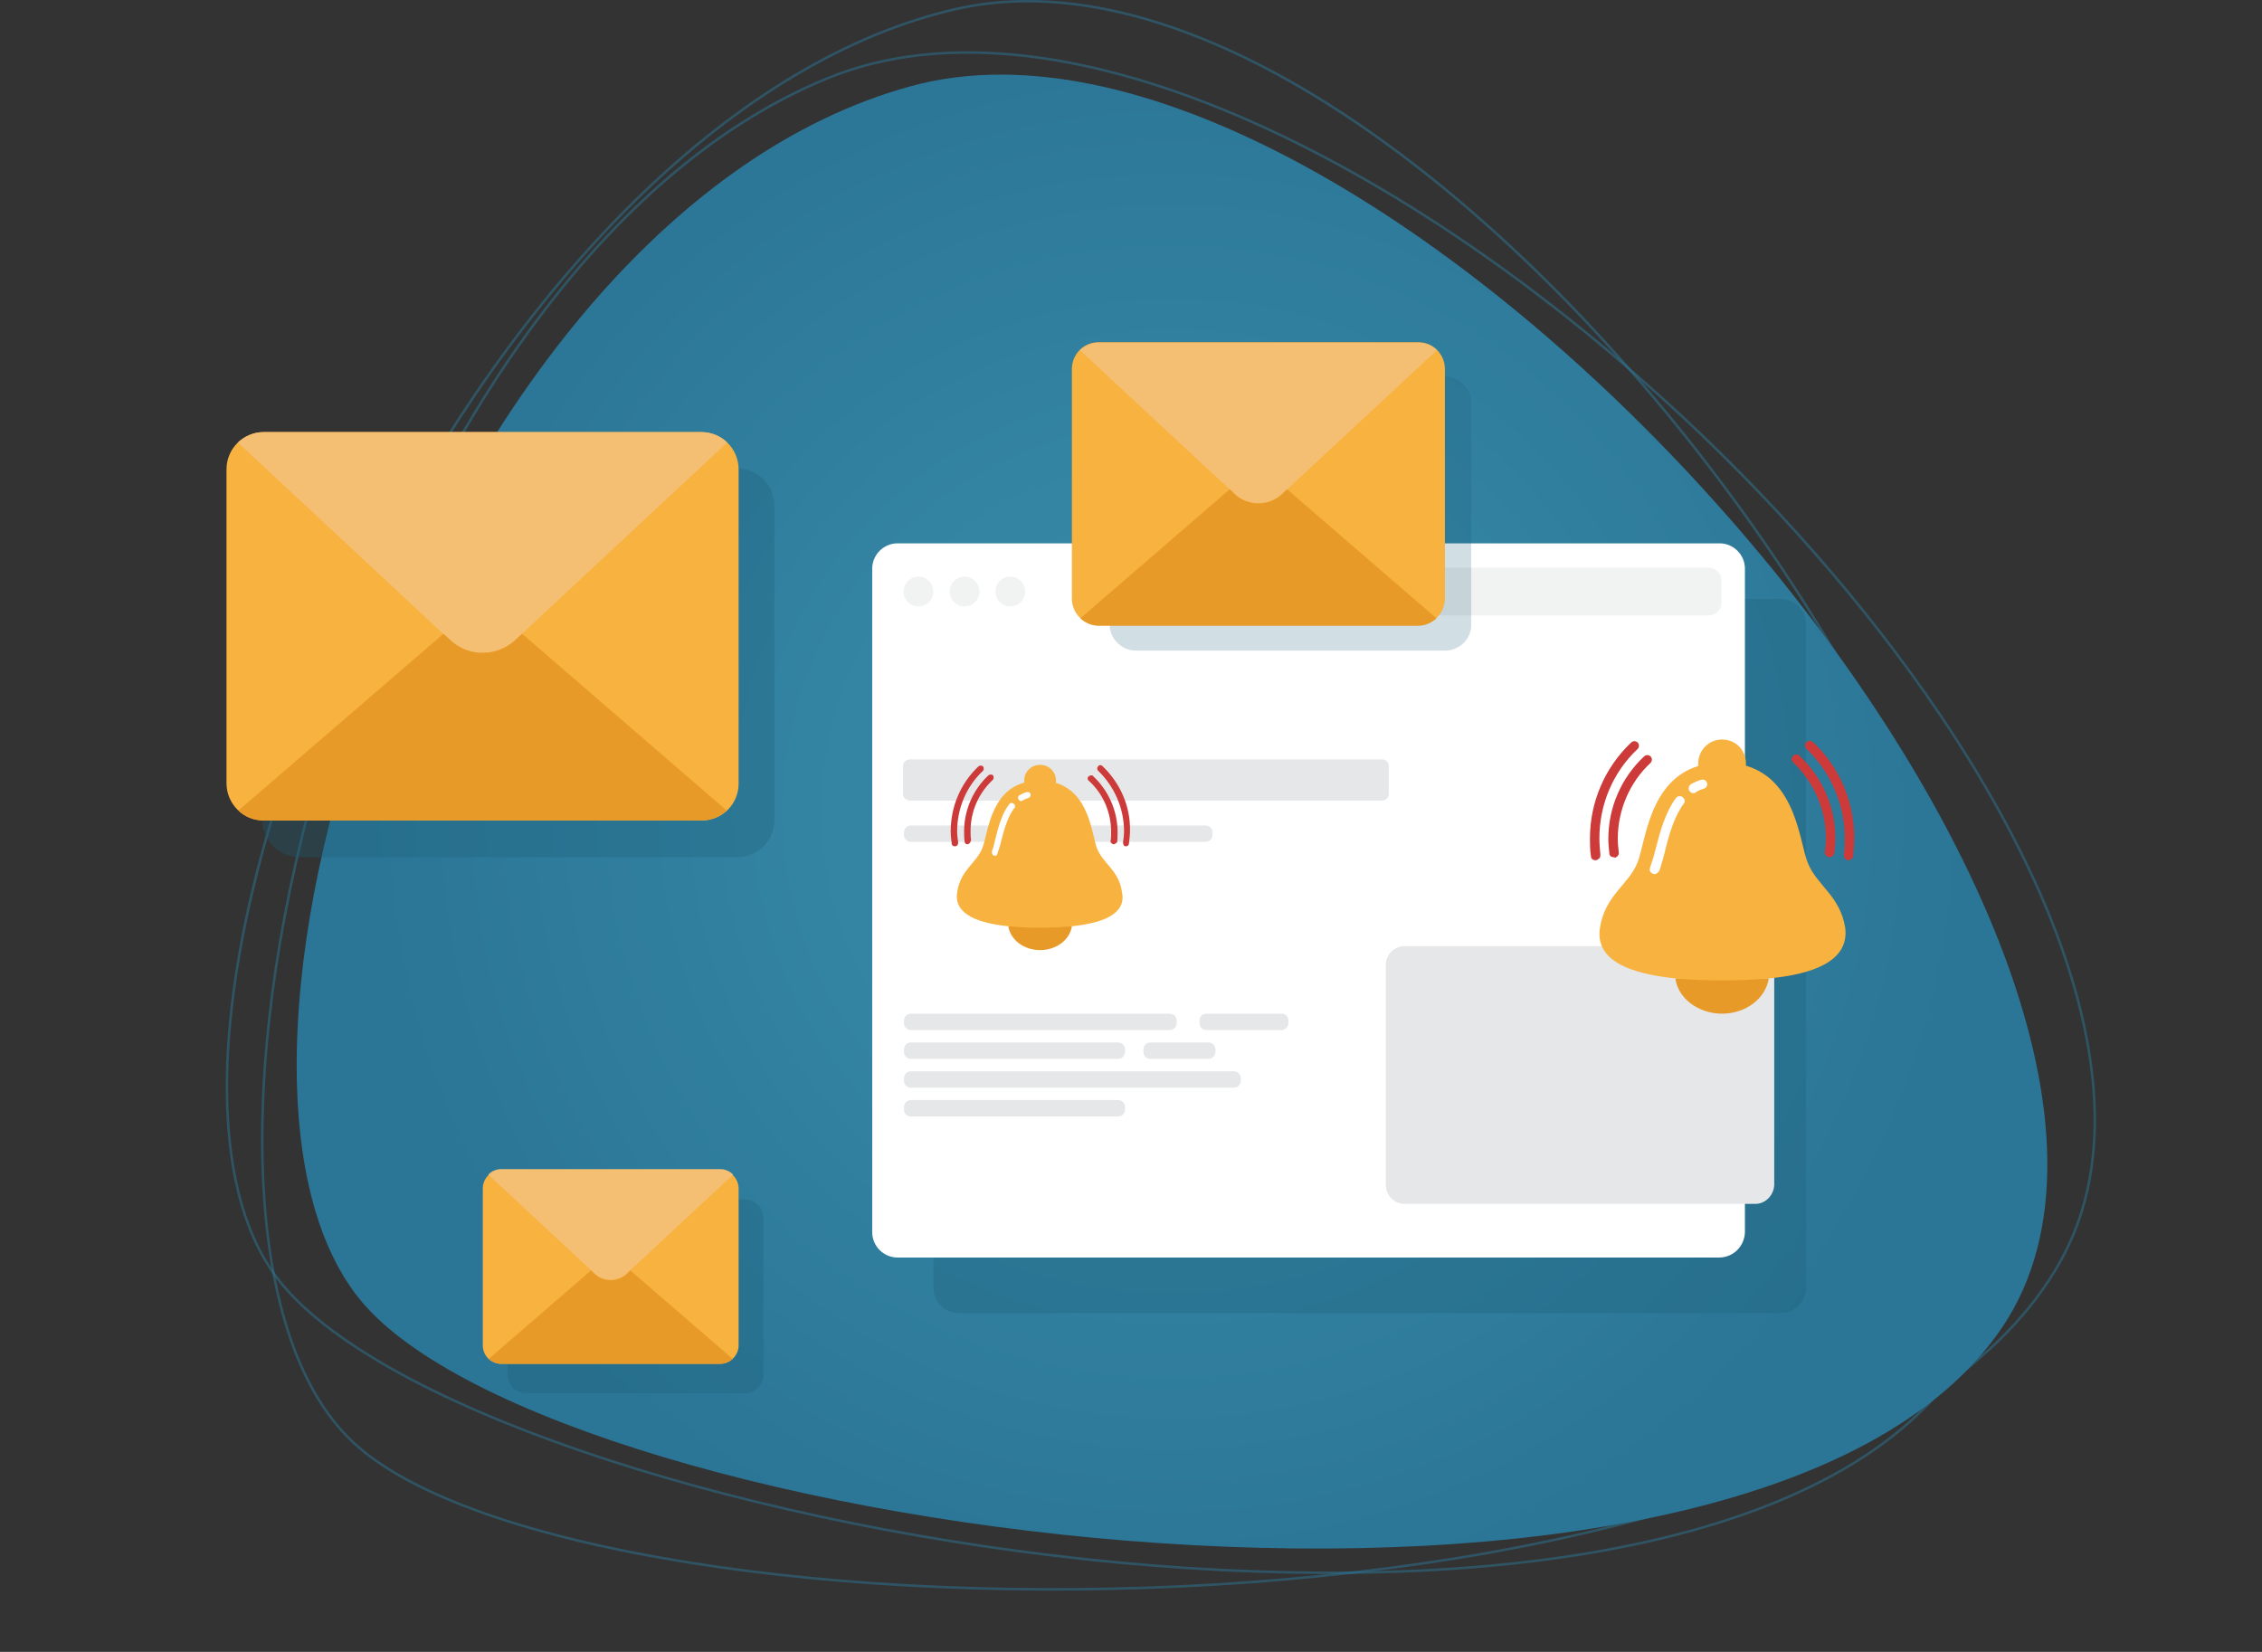 <?xml version="1.0" encoding="utf-8"?>
<!-- Generator: Adobe Illustrator 27.0.0, SVG Export Plug-In . SVG Version: 6.00 Build 0)  -->
<svg version="1.1" id="Layer_1" xmlns="http://www.w3.org/2000/svg" xmlns:xlink="http://www.w3.org/1999/xlink" x="0px" y="0px"
	 width="455.4px" height="332.6px" viewBox="0 0 455.4 332.6" style="enable-background:new 0 0 455.4 332.6;" xml:space="preserve"
	>
<rect x="0" y="0" width="455.4" height="332.6" fill="#333333" stroke="none"/>
<style type="text/css">
	.st0{fill:url(#SVGID_1_);}
	
		.st1{opacity:0.5;fill:none;stroke:url(#SVGID_00000025407376097133285770000005539961651204624272_);stroke-width:0.5;stroke-miterlimit:10;enable-background:new    ;}
	
		.st2{opacity:0.5;fill:none;stroke:url(#SVGID_00000137830069624283750840000001065449117815457197_);stroke-width:0.5;stroke-miterlimit:10;enable-background:new    ;}
	.st3{fill:none;}
	.st4{display:none;}
	.st5{display:inline;opacity:0.3;fill:#4D4D4D;enable-background:new    ;}
	.st6{display:inline;}
	.st7{fill:#F1F2F2;}
	.st8{fill:#F8B23F;}
	.st9{fill:#FFFFFF;}
	.st10{opacity:0.3;fill:#1C5E75;}
	.st11{fill:#E6E7E8;}
	.st12{fill:#E89A28;}
	.st13{fill:#CC3A3A;}
	.st14{opacity:0.3;fill-rule:evenodd;clip-rule:evenodd;fill:#1C5E75;}
	.st15{opacity:0.2;fill-rule:evenodd;clip-rule:evenodd;fill:#1C5E75;}
	.st16{fill-rule:evenodd;clip-rule:evenodd;fill:#F8B23F;}
	.st17{fill-rule:evenodd;clip-rule:evenodd;fill:#F4BF73;}
	.st18{fill-rule:evenodd;clip-rule:evenodd;fill:#E89A28;}
</style>
<g id="Layer_3">
	
		<radialGradient id="SVGID_1_" cx="231.442" cy="567.409" r="162.903" gradientTransform="matrix(-1 0 0 1 467.372 -404)" gradientUnits="userSpaceOnUse">
		<stop  offset="0" style="stop-color:#3A8FAD"/>
		<stop  offset="1" style="stop-color:#2B7596"/>
	</radialGradient>
	<path class="st0" d="M403.2,267.1c-50.6,75.6-291.6,42.5-330.7-5.4S88,43.7,183.2,17.4C278.4-9,453.8,191.5,403.2,267.1z"/>
	
		<radialGradient id="SVGID_00000106113506521540345690000003504715092143066270_" cx="242.126" cy="562.458" r="169.488" gradientTransform="matrix(-1 0 0 1 467.372 -404)" gradientUnits="userSpaceOnUse">
		<stop  offset="0" style="stop-color:#3A8FAD"/>
		<stop  offset="1" style="stop-color:#2B7596"/>
	</radialGradient>
	
		<path style="opacity:0.5;fill:none;stroke:url(#SVGID_00000106113506521540345690000003504715092143066270_);stroke-width:0.5;stroke-miterlimit:10;enable-background:new    ;" d="
		M393.6,276.3c-54.8,75.2-299.8,31.5-337.9-19.1S93.7,24.9,192.1,1.9S448.4,201.1,393.6,276.3z"/>
	
		<radialGradient id="SVGID_00000068644403868366870830000018270597199546725005_" cx="260.301" cy="334.224" r="169.479" gradientTransform="matrix(-1.01 0.169 0.166 0.986 433.4 -208.88)" gradientUnits="userSpaceOnUse">
		<stop  offset="0" style="stop-color:#3A8FAD"/>
		<stop  offset="1" style="stop-color:#2B7596"/>
	</radialGradient>
	
		<path style="opacity:0.5;fill:none;stroke:url(#SVGID_00000068644403868366870830000018270597199546725005_);stroke-width:0.5;stroke-miterlimit:10;enable-background:new    ;" d="
		M415.7,252.3c-42.9,83.5-297.6,81.7-344.5,38.2S71,55,166.5,15.8C262.1-23.5,458.6,168.8,415.7,252.3z"/>
	<path class="st3" d="M403.2,267.1c-50.6,75.6-291.6,42.5-330.7-5.4S88,43.7,183.2,17.4C278.4-9,453.8,191.5,403.2,267.1z"/>
</g>
<g id="Layer_1_00000121268385495366412650000016423785549806894495_" class="st4">
	<path class="st5" d="M412.6,76.4h-111c-9.3,0-16.8,7.5-16.8,16.8V145c0,9.3,7.5,16.8,16.8,16.8h12.7l16.8,16.8l16.8-16.8h64.6
		c9.3,0,16.8-7.5,16.8-16.8V93.2C429.4,83.9,421.9,76.4,412.6,76.4z"/>
	<path class="st5" d="M287.2,212.1h-74.5c-6.2,0-11.3,5.1-11.3,11.3v34.8c0,6.2,5.1,11.3,11.3,11.3h8.5l11.3,11.3l11.3-11.3h43.4
		c6.2,0,11.3-5.1,11.3-11.3v-34.8C298.5,217.1,293.4,212.1,287.2,212.1z"/>
	<path class="st5" d="M41.8,107.5h92.7c7.8,0,14.1,6.3,14.1,14.1v43.3c0,7.8-6.3,14.1-14.1,14.1h-10.6l-14.1,14l-14.1-14.1h-54
		c-7.8,0-14.1-6.3-14.1-14.1v-43.3C27.7,113.8,34,107.5,41.8,107.5z"/>
	<g class="st6">
		<circle class="st7" cx="229.3" cy="232.5" r="4.3"/>
		<circle class="st7" cx="216" cy="232.5" r="4.3"/>
		<circle class="st7" cx="202.6" cy="232.5" r="4.3"/>
		<path class="st8" d="M209.2,203.6h72.1c6,0,10.9,4.9,10.9,10.9v33.7c0,6-4.9,10.9-10.9,10.9h-72.1c-6,0-10.9-4.9-10.9-10.9v-33.7
			C198.3,208.5,203.2,203.6,209.2,203.6z"/>
		
			<rect x="219.6" y="248.8" transform="matrix(0.707 -0.707 0.707 0.707 -115.263 236.952)" class="st8" width="17.6" height="17.6"/>
		<path class="st9" d="M210.7,215.4h59.9c0.7,0,1.4,0.6,1.4,1.4l0,0c0,0.7-0.6,1.4-1.4,1.4h-59.9c-0.7,0-1.4-0.6-1.4-1.4l0,0
			C209.3,216,210,215.4,210.7,215.4z"/>
		<path class="st9" d="M210.7,220.7h48c0.7,0,1.4,0.6,1.4,1.4l0,0c0,0.7-0.6,1.4-1.4,1.4h-48c-0.7,0-1.4-0.6-1.4-1.4l0,0
			C209.3,221.3,210,220.7,210.7,220.7z"/>
		<path class="st9" d="M210.7,226.1h28.2c0.7,0,1.4,0.6,1.4,1.4l0,0c0,0.7-0.6,1.4-1.4,1.4h-28.2c-0.7,0-1.4-0.6-1.4-1.4l0,0
			C209.3,226.7,210,226.1,210.7,226.1z"/>
		<path class="st9" d="M210.7,231.5H244c0.7,0,1.4,0.6,1.4,1.4l0,0c0,0.7-0.6,1.4-1.4,1.4h-33.3c-0.7,0-1.4-0.6-1.4-1.4l0,0
			C209.3,232.1,210,231.5,210.7,231.5z"/>
	</g>
	<g class="st6">
		<path class="st8" d="M126.4,172.5H34.5c-7.7,0-13.9-6.2-13.9-13.9v-42.9c0-7.7,6.2-13.9,13.9-13.9h91.8c7.7,0,13.9,6.2,13.9,13.9
			v42.9C140.3,166.3,134,172.5,126.4,172.5z"/>
		
			<rect x="90.7" y="159.4" transform="matrix(0.707 -0.707 0.707 0.707 -90.793 122.043)" class="st8" width="22.4" height="22.4"/>
		<path class="st9" d="M34,117.2h76.3c1,0,1.7,0.8,1.7,1.7l0,0c0,1-0.8,1.7-1.7,1.7H34c-1,0-1.7-0.8-1.7-1.7l0,0
			C32.3,118,33,117.2,34,117.2z"/>
		<path class="st9" d="M34,124.1h61.1c1,0,1.7,0.8,1.7,1.7l0,0c0,1-0.8,1.7-1.7,1.7H34c-1,0-1.7-0.8-1.7-1.7l0,0
			C32.3,124.8,33,124.1,34,124.1z"/>
		<path class="st9" d="M34,130.9h35.9c1,0,1.7,0.8,1.7,1.7l0,0c0,1-0.8,1.7-1.7,1.7H34c-1,0-1.7-0.8-1.7-1.7l0,0
			C32.3,131.7,33,130.9,34,130.9z"/>
		<path class="st9" d="M34,137.7h42.4c1,0,1.7,0.8,1.7,1.7l0,0c0,1-0.8,1.7-1.7,1.7H34c-1,0-1.7-0.8-1.7-1.7l0,0
			C32.3,138.5,33,137.7,34,137.7z"/>
	</g>
	<g class="st6">
		<path class="st8" d="M293.9,67.8h111c9.3,0,16.8,7.5,16.8,16.8v51.8c0,9.3-7.5,16.8-16.8,16.8h-111c-9.3,0-16.8-7.5-16.8-16.8
			V84.6C277,75.4,284.6,67.8,293.9,67.8z"/>
		
			<rect x="309.9" y="137.4" transform="matrix(0.707 -0.707 0.707 0.707 -11.982 272.906)" class="st8" width="27.1" height="27.1"/>
		<path class="st9" d="M319,130l-17.6-17.6c-1.1-1.1-1.1-2.8,0-3.8l3.8-3.8c1.1-1.1,2.8-1.1,3.8,0l0,0l11.9,11.9l25.4-25.4
			c1.1-1.1,2.8-1.1,3.8,0l0,0L354,95c1.1,1.1,1.1,2.8,0,3.8l0,0L322.8,130C321.8,131,320.1,131,319,130L319,130L319,130z"/>
	</g>
	<path class="st5" d="M181.7,116.7h57.9c4.8,0,8.8,3.9,8.8,8.8v27c0,4.8-3.9,8.8-8.8,8.8H233l-8.8,8.8l-8.8-8.8h-33.7
		c-4.8,0-8.8-3.9-8.8-8.8v-27C173,120.7,176.9,116.7,181.7,116.7z"/>
	<g class="st6">
		<path class="st8" d="M244.3,121.1v27c0,4.8-3.9,8.8-8.8,8.8h-57.9c-4.8,0-8.8-3.9-8.8-8.8v-27c0-4.8,3.9-8.8,8.8-8.8h57.9
			C240.4,112.3,244.3,116.2,244.3,121.1z"/>
		
			<rect x="213.1" y="148.6" transform="matrix(0.707 -0.707 0.707 0.707 -45.583 201.287)" class="st8" width="14.1" height="14.1"/>
		<path class="st9" d="M213.4,144.7l-9.2-9.2c-0.6-0.6-0.6-1.4,0-2l2-2c0.6-0.6,1.4-0.6,2,0l0,0l6.2,6.2l13.3-13.3
			c0.6-0.6,1.4-0.6,2,0l0,0l2,2c0.6,0.6,0.6,1.4,0,2l0,0l-16.2,16.2C214.9,145.2,214,145.2,213.4,144.7L213.4,144.7L213.4,144.7z"/>
	</g>
</g>
<path class="st10" d="M358.4,264.4H193c-2.8,0-5.1-2.3-5.1-5.1V125.7c0-2.8,2.3-5.1,5.1-5.1h165.5c2.8,0,5.1,2.3,5.1,5.1v133.6
	C363.5,262.2,361.2,264.4,358.4,264.4z"/>
<g>
	<path class="st9" d="M346.1,253.2H180.7c-2.8,0-5.1-2.3-5.1-5.1V114.5c0-2.8,2.3-5.1,5.1-5.1h165.5c2.8,0,5.1,2.3,5.1,5.1v133.6
		C351.2,251,348.9,253.2,346.1,253.2z"/>
	<circle class="st7" cx="203.4" cy="119.1" r="3"/>
	<circle class="st7" cx="194.2" cy="119.1" r="3"/>
	<circle class="st7" cx="184.9" cy="119.1" r="3"/>
	<path class="st7" d="M344,123.9h-61.8c-1.4,0-2.6-1.2-2.6-2.6v-4.4c0-1.4,1.2-2.6,2.6-2.6H344c1.4,0,2.6,1.2,2.6,2.6v4.4
		C346.6,122.8,345.5,123.9,344,123.9z"/>
	<path class="st11" d="M278.2,161.2h-95c-0.8,0-1.4-0.6-1.4-1.4v-5.5c0-0.8,0.6-1.4,1.4-1.4h95c0.8,0,1.4,0.6,1.4,1.4v5.5
		C279.6,160.6,279,161.2,278.2,161.2z"/>
	<path class="st11" d="M242.7,169.5h-59.3c-0.8,0-1.4-0.6-1.4-1.4v-0.5c0-0.8,0.6-1.4,1.4-1.4h59.3c0.8,0,1.4,0.6,1.4,1.4v0.5
		C244.1,168.9,243.5,169.5,242.7,169.5z"/>
	<path class="st11" d="M353.4,242.4h-70.6c-2.1,0-3.8-1.7-3.8-3.8v-44.3c0-2.1,1.7-3.8,3.8-3.8h70.6c2.1,0,3.8,1.7,3.8,3.8v44.3
		C357.1,240.7,355.4,242.4,353.4,242.4z"/>
	<g>
		<path id="Shape_00000098216049990646002380000005874777471697760443_" class="st8" d="M341.9,154.3v-0.6c0-2.6,2.1-4.8,4.8-4.8
			s4.8,2.1,4.8,4.8v0.6H341.9z"/>
		<path id="Shape_00000089574516769143444470000007724684755024260749_" class="st12" d="M356.1,197c-0.6,4-4.6,7.1-9.4,7.1
			s-8.9-3.1-9.4-7.1H356.1z"/>
		<path id="Shape_00000183932885745908190030000014963095916355797406_" class="st8" d="M356.1,197c-3.2,0.3-6.5,0.4-9.4,0.4
			s-6.3-0.1-9.4-0.4c-8.5-0.9-16.2-3.3-15.2-10.1c1-6.7,5.8-8.7,7.6-13.3c1.6-4.1,2.3-16.4,12.3-19.4c1.5-0.4,3.2-0.7,4.8-0.6
			c1.6,0,3.2,0.2,4.8,0.6c10,3,10.7,15.3,12.3,19.4c1.8,4.7,6.6,6.7,7.6,13.3C372.3,193.7,364.6,196.2,356.1,197z"/>
		<path id="Shape_00000054951788896552702340000002310070226869477530_" class="st9" d="M340.9,159.7c-0.4,0-0.8-0.3-0.9-0.7
			s0.1-0.9,0.4-1.1c0.7-0.4,1.4-0.7,2.1-0.9c0.3-0.1,0.7,0,0.9,0.2s0.4,0.6,0.3,0.9s-0.3,0.6-0.7,0.7c-0.6,0.2-1.2,0.4-1.7,0.8
			C341.2,159.7,341.1,159.7,340.9,159.7z"/>
		<path id="Shape_00000032609500991063121160000012381030410180133564_" class="st9" d="M333.1,176c-0.3,0-0.6-0.2-0.8-0.4
			s-0.2-0.6-0.1-0.9c0.4-1.2,0.8-2.4,1.1-3.7c0.9-3.5,2-7.5,4.1-10.3c0.2-0.3,0.5-0.4,0.9-0.4c0.3,0,0.6,0.3,0.8,0.6
			c0.1,0.3,0.1,0.7-0.1,0.9c-1.9,2.5-3,6.3-3.8,9.6c-0.3,1.3-0.7,2.6-1.1,3.9C333.8,175.7,333.5,176,333.1,176z"/>
		<path id="Shape_00000096026444281284821770000007380229729009636239_" class="st13" d="M324.9,172.6c-0.5,0-0.9-0.3-0.9-0.8
			c-0.1-1-0.2-1.9-0.2-2.9c0-6.3,2.6-12.3,7.2-16.6c0.4-0.4,1-0.3,1.3,0c0.4,0.4,0.3,1,0,1.3c-4.2,3.9-6.6,9.5-6.6,15.3
			c0,0.9,0.1,1.8,0.2,2.7c0.1,0.5-0.3,1-0.8,1.1C325,172.6,325,172.6,324.9,172.6z"/>
		<path id="Shape_00000171705730502948031750000002393745374040160699_" class="st13" d="M321.2,173.2c-0.5,0-0.9-0.3-0.9-0.8
			c-0.2-1.2-0.2-2.4-0.2-3.6c0-7.3,3-14.3,8.3-19.3c0.4-0.4,1-0.3,1.3,0c0.4,0.4,0.3,1,0,1.3c-5,4.7-7.7,11.2-7.7,18
			c0,1.1,0.1,2.2,0.2,3.3c0,0.2,0,0.5-0.2,0.7s-0.4,0.3-0.6,0.4C321.2,173.2,321.2,173.2,321.2,173.2z"/>
		<path id="Shape_00000165208010186394490640000016342932263650399635_" class="st13" d="M368.3,172.6c0,0-0.1,0-0.1,0
			c-0.5-0.1-0.9-0.6-0.8-1.1c0.1-0.9,0.2-1.8,0.2-2.7c0-5.8-2.4-11.3-6.6-15.3c-0.4-0.4-0.4-1,0-1.3c0.4-0.4,1-0.4,1.3,0
			c4.6,4.3,7.2,10.3,7.2,16.6c0,1-0.1,2-0.2,2.9C369.2,172.3,368.8,172.6,368.3,172.6z"/>
		<path id="Shape_00000033356078657470491330000011041095434328352129_" class="st13" d="M372.1,173.2c0,0-0.1,0-0.1,0
			c-0.2,0-0.5-0.2-0.6-0.4s-0.2-0.5-0.2-0.7c0.2-1.1,0.2-2.2,0.2-3.3c0-6.8-2.8-13.3-7.7-18c-0.2-0.2-0.4-0.6-0.3-0.9
			c0.1-0.3,0.3-0.6,0.7-0.7c0.3-0.1,0.7,0,0.9,0.2c5.3,5,8.3,12,8.3,19.3c0,1.2-0.1,2.4-0.2,3.6C373,172.9,372.6,173.2,372.1,173.2z
			"/>
	</g>
	<g>
		<path class="st11" d="M235.5,207.4h-52.1c-0.8,0-1.4-0.6-1.4-1.4v-0.5c0-0.8,0.6-1.4,1.4-1.4h52.1c0.8,0,1.4,0.6,1.4,1.4v0.5
			C236.9,206.7,236.3,207.4,235.5,207.4z"/>
		<path class="st11" d="M258,207.4h-15.1c-0.8,0-1.4-0.6-1.4-1.4v-0.5c0-0.8,0.6-1.4,1.4-1.4H258c0.8,0,1.4,0.6,1.4,1.4v0.5
			C259.4,206.7,258.7,207.4,258,207.4z"/>
		<path class="st11" d="M225.1,213.2h-41.7c-0.8,0-1.4-0.6-1.4-1.4v-0.5c0-0.8,0.6-1.4,1.4-1.4h41.7c0.8,0,1.4,0.6,1.4,1.4v0.5
			C226.5,212.5,225.9,213.2,225.1,213.2z"/>
		<path class="st11" d="M225.1,224.8h-41.7c-0.8,0-1.4-0.6-1.4-1.4v-0.5c0-0.8,0.6-1.4,1.4-1.4h41.7c0.8,0,1.4,0.6,1.4,1.4v0.5
			C226.5,224.2,225.9,224.8,225.1,224.8z"/>
		<path class="st11" d="M248.4,219h-65c-0.8,0-1.4-0.6-1.4-1.4v-0.5c0-0.8,0.6-1.4,1.4-1.4h65c0.8,0,1.4,0.6,1.4,1.4v0.5
			C249.8,218.4,249.2,219,248.4,219z"/>
		<path class="st11" d="M243.3,213.2h-11.7c-0.8,0-1.4-0.6-1.4-1.4v-0.5c0-0.8,0.6-1.4,1.4-1.4h11.7c0.8,0,1.4,0.6,1.4,1.4v0.5
			C244.7,212.5,244.1,213.2,243.3,213.2z"/>
	</g>
</g>
<path id="Fill-47_00000130615417881356135280000001837072192375690674_" class="st14" d="M148.4,172.6H60.3c-4.1,0-7.5-3.3-7.5-7.5
	v-63.3c0-4.1,3.3-7.5,7.5-7.5h88.1c4.1,0,7.5,3.3,7.5,7.5v63.3C155.9,169.3,152.5,172.6,148.4,172.6"/>
<path id="Fill-47_00000103259457529952580330000009534219588593825423_" class="st14" d="M150,280.5h-44.1c-2.1,0-3.7-1.7-3.7-3.7
	v-31.6c0-2.1,1.7-3.7,3.7-3.7H150c2.1,0,3.7,1.7,3.7,3.7v31.6C153.7,278.8,152,280.5,150,280.5"/>
<path id="Fill-47_00000089544124450659555750000002918139915748496545_" class="st15" d="M290.9,131h-62.2c-2.9,0-5.3-2.4-5.3-5.3
	V81.1c0-2.9,2.4-5.3,5.3-5.3h62.2c2.9,0,5.3,2.4,5.3,5.3v44.7C296.2,128.7,293.8,131,290.9,131"/>
<g>
	<path id="Fill-47" class="st16" d="M141.3,165.2H53.1c-4.1,0-7.5-3.3-7.5-7.5V94.5c0-4.1,3.3-7.5,7.5-7.5h88.1
		c4.1,0,7.5,3.3,7.5,7.5v63.3C148.7,161.9,145.4,165.2,141.3,165.2"/>
	<path id="Fill-48" class="st17" d="M103.7,128.9l42.7-39.8c-1.3-1.3-3.2-2.1-5.2-2.1H53.1c-2,0-3.8,0.8-5.2,2.1l42.7,39.8
		C94.3,132.3,100,132.3,103.7,128.9"/>
	<path id="Fill-49" class="st18" d="M105.1,127.6l-1.4,1.3c-3.7,3.4-9.4,3.4-13,0l-1.4-1.3L48,163.2c1.3,1.3,3.1,2,5.1,2h88.1
		c2,0,3.8-0.8,5.1-2L105.1,127.6z"/>
</g>
<g>
	<path id="Fill-47_00000094592181754793855030000003436100580208234917_" class="st16" d="M145,274.6h-44.1c-2.1,0-3.7-1.7-3.7-3.7
		v-31.6c0-2.1,1.7-3.7,3.7-3.7H145c2.1,0,3.7,1.7,3.7,3.7v31.6C148.7,272.9,147,274.6,145,274.6"/>
	<path id="Fill-48_00000095314271039125153790000000456752007657963150_" class="st17" d="M126.2,256.4l21.4-19.9
		c-0.7-0.7-1.6-1.1-2.6-1.1h-44.1c-1,0-1.9,0.4-2.6,1.1l21.4,19.9C121.5,258.1,124.4,258.1,126.2,256.4"/>
	<path id="Fill-49_00000127009835446549774030000018432820244291131310_" class="st18" d="M126.9,255.8l-0.7,0.7
		c-1.8,1.7-4.7,1.7-6.5,0l-0.7-0.7l-20.6,17.8c0.7,0.6,1.6,1,2.5,1H145c1,0,1.9-0.4,2.5-1L126.9,255.8z"/>
</g>
<g>
	<path id="Fill-47_00000106859165007832929150000015741304899502658216_" class="st16" d="M285.5,125.9h-64.3c-3,0-5.4-2.4-5.4-5.4
		V74.3c0-3,2.4-5.4,5.4-5.4h64.3c3,0,5.4,2.4,5.4,5.4v46.2C290.9,123.5,288.5,125.9,285.5,125.9"/>
	<path id="Fill-48_00000117670198844965332130000004054505315137437831_" class="st17" d="M258.1,99.5l31.2-29c-1-1-2.3-1.5-3.8-1.5
		h-64.3c-1.5,0-2.8,0.6-3.8,1.5l31.2,29C251.2,101.9,255.4,101.9,258.1,99.5"/>
	<path id="Fill-49_00000173876965069235730940000006427606533745312416_" class="st18" d="M259.1,98.5l-1,1c-2.7,2.5-6.8,2.5-9.5,0
		l-1-1l-30.1,26c1,0.9,2.3,1.5,3.7,1.5h64.3c1.4,0,2.7-0.6,3.7-1.5L259.1,98.5z"/>
</g>
<g>
	<path id="Shape_00000147194926264391939220000006947249105674634163_" class="st8" d="M206.2,157.6v-0.4c0-1.8,1.4-3.2,3.2-3.2
		c1.8,0,3.2,1.4,3.2,3.2v0.4H206.2z"/>
	<path id="Shape_00000066512744884923814630000003539889224926731187_" class="st12" d="M215.8,186.5c-0.4,2.7-3.1,4.8-6.4,4.8
		c-3.3,0-6-2.1-6.4-4.8H215.8z"/>
	<path id="Shape_00000170989222125115776930000007414193696949541797_" class="st8" d="M215.8,186.5c-2.2,0.2-4.4,0.3-6.4,0.3
		c-2,0-4.2-0.1-6.4-0.3c-5.8-0.6-11-2.3-10.3-6.8c0.6-4.5,3.9-5.9,5.1-9c1.1-2.8,1.5-11.1,8.3-13.1c1-0.3,2.1-0.4,3.2-0.4
		c1.1,0,2.2,0.1,3.2,0.4c6.8,2,7.3,10.3,8.3,13.1c1.2,3.2,4.5,4.5,5.1,9C226.8,184.2,221.6,185.9,215.8,186.5z"/>
	<path id="Shape_00000075154839231806660960000006939939357379832199_" class="st9" d="M205.6,161.3c-0.3,0-0.5-0.2-0.6-0.5
		c-0.1-0.3,0-0.6,0.3-0.7c0.5-0.3,0.9-0.5,1.4-0.6c0.2-0.1,0.5,0,0.6,0.1c0.2,0.2,0.2,0.4,0.2,0.6c-0.1,0.2-0.2,0.4-0.5,0.5
		c-0.4,0.1-0.8,0.3-1.2,0.5C205.8,161.2,205.7,161.3,205.6,161.3z"/>
	<path id="Shape_00000068653605282601030030000004329445633148756364_" class="st9" d="M200.3,172.3c-0.2,0-0.4-0.1-0.5-0.3
		c-0.1-0.2-0.1-0.4-0.1-0.6c0.3-0.8,0.5-1.6,0.7-2.5c0.6-2.4,1.3-5.1,2.8-7c0.1-0.2,0.4-0.3,0.6-0.2c0.2,0,0.4,0.2,0.5,0.4
		c0.1,0.2,0.1,0.5-0.1,0.6c-1.3,1.7-2,4.2-2.6,6.5c-0.2,0.9-0.5,1.8-0.8,2.7C200.8,172.1,200.6,172.3,200.3,172.3z"/>
	<path id="Shape_00000043442197776972993430000018442667841795170237_" class="st13" d="M194.8,170c-0.3,0-0.6-0.2-0.6-0.6
		c-0.1-0.7-0.1-1.3-0.1-2c0-4.3,1.8-8.4,4.9-11.3c0.3-0.2,0.7-0.2,0.9,0s0.2,0.7,0,0.9c-2.9,2.7-4.5,6.4-4.5,10.3
		c0,0.6,0,1.2,0.1,1.8C195.4,169.6,195.2,169.9,194.8,170C194.8,170,194.8,170,194.8,170z"/>
	<path id="Shape_00000050632915537511001210000012019247946111063689_" class="st13" d="M192.2,170.4c-0.3,0-0.6-0.2-0.6-0.6
		c-0.1-0.8-0.2-1.6-0.2-2.4c0-5,2-9.7,5.6-13.1c0.3-0.2,0.7-0.2,0.9,0c0.2,0.3,0.2,0.7,0,0.9c-3.4,3.2-5.2,7.6-5.2,12.2
		c0,0.7,0.1,1.5,0.2,2.2c0,0.2,0,0.3-0.1,0.5S192.5,170.4,192.2,170.4C192.3,170.4,192.2,170.4,192.2,170.4z"/>
	<path id="Shape_00000147920179671617756430000005536675986529584551_" class="st13" d="M224.2,170C224.1,170,224.1,170,224.2,170
		c-0.4-0.1-0.7-0.4-0.6-0.7c0.1-0.6,0.1-1.2,0.1-1.8c0-3.9-1.6-7.7-4.5-10.3c-0.3-0.2-0.3-0.7,0-0.9s0.7-0.3,0.9,0
		c3.1,2.9,4.9,7,4.9,11.3c0,0.7,0,1.3-0.1,2C224.7,169.7,224.5,170,224.2,170z"/>
	<path id="Shape_00000093866656265961364750000015883614294100310413_" class="st13" d="M226.7,170.4
		C226.7,170.4,226.6,170.4,226.7,170.4c-0.3,0-0.4-0.1-0.5-0.3s-0.1-0.3-0.1-0.5c0.1-0.7,0.2-1.5,0.2-2.2c0-4.6-1.9-9-5.2-12.2
		c-0.2-0.2-0.2-0.4-0.2-0.6c0.1-0.2,0.2-0.4,0.4-0.5c0.2-0.1,0.5,0,0.6,0.1c3.6,3.4,5.7,8.1,5.6,13.1c0,0.8-0.1,1.6-0.2,2.4
		C227.3,170.2,227,170.4,226.7,170.4z"/>
</g>
</svg>
